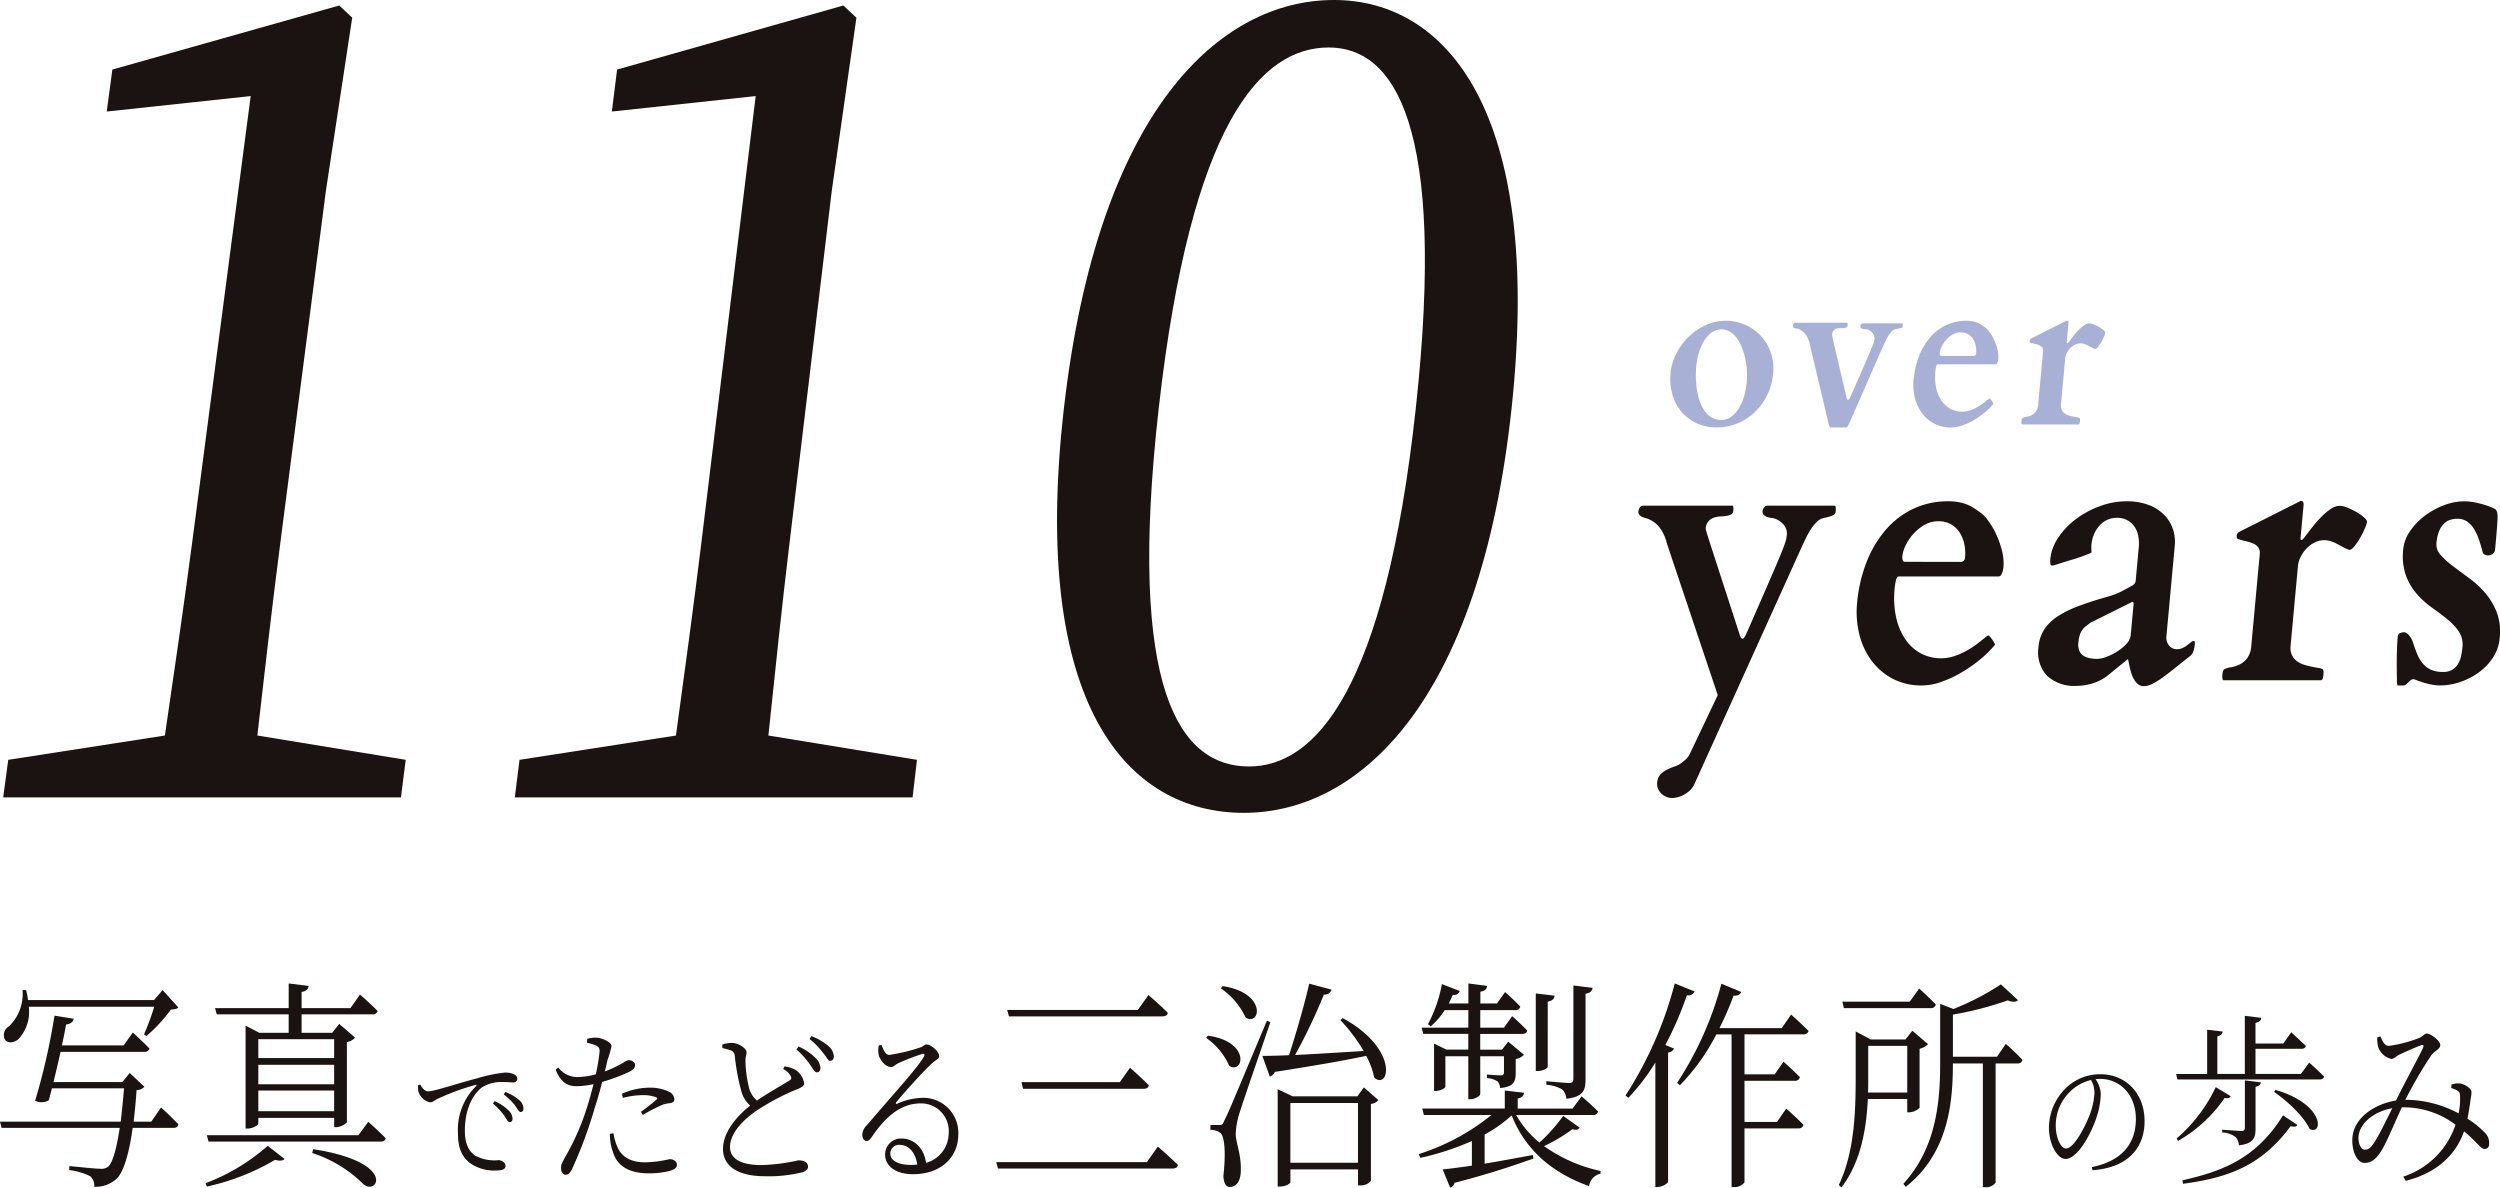 <svg xmlns="http://www.w3.org/2000/svg" xmlns:xlink="http://www.w3.org/1999/xlink" width="365.232" height="173.509" viewBox="0 0 365.232 173.509"><defs><clipPath id="a"><rect width="365.232" height="173.509" fill="none"/></clipPath><clipPath id="c"><rect width="63.542" height="15.61" fill="none"/></clipPath></defs><g clip-path="url(#a)"><g clip-path="url(#a)"><path d="M23.531,128.711s1.6,1.461,2.519,2.467c-.057.357-.315.519-.716.519H19.38c-.515,3.734-1.316,6.428-2.318,7.4a4.483,4.483,0,0,1-3.292,1.2,1.844,1.844,0,0,0-.573-1.526,9.308,9.308,0,0,0-3.092-.909l.029-.585c1.4.131,3.836.39,4.495.39a1.606,1.606,0,0,0,1.23-.356c.63-.618,1.2-2.7,1.632-5.618H.229L0,130.788H17.634c.172-1.46.344-3.115.487-4.87H7.586c-.171.65-.314,1.234-.458,1.754a2.2,2.2,0,0,1-2,.065A93.74,93.74,0,0,0,7.959,115.3l2.8.455c-.086.423-.372.747-1.116.844-.114.779-.344,1.85-.6,3.052h9.018l1.344-1.884s1.49,1.364,2.434,2.339a.694.694,0,0,1-.744.486H8.846c-.315,1.429-.687,2.987-1.031,4.415H17.863l1.088-1.33,2.147,2.012a1.555,1.555,0,0,1-1.145.487c-.114,1.656-.258,3.182-.429,4.609H22.1ZM4.208,114a5.877,5.877,0,0,1-1.46,4.674c-.659.65-1.746.748-2.09,0a1.477,1.477,0,0,1,.659-1.816,6.566,6.566,0,0,0,1.975-5.292h.516a10.3,10.3,0,0,1,.287,1.461H22.5l1.26-1.461,2.29,2.532c-.172.227-.487.259-1.088.324a22.835,22.835,0,0,1-3.578,3.864l-.344-.259A33.82,33.82,0,0,0,22.529,114Z" transform="translate(0 33.079)" fill="#1a1311"/><path d="M23.169,140a29.5,29.5,0,0,0,9.073-5.453l2.463,1.915c-.228.259-.686.324-1.4.13a33.631,33.631,0,0,1-9.961,3.9Zm23.759-8.96s1.574,1.364,2.546,2.4c-.084.357-.344.487-.743.487H23.6l-.257-.943H45.5ZM24.543,114.422H35.307v-3.6l2.92.358c-.057.454-.344.779-1.032.876v2.37h7.129l1.4-1.981s1.574,1.364,2.576,2.4a.709.709,0,0,1-.774.488H37.194v2.694h4.466l1.032-1.3,2.317,2.013a2.15,2.15,0,0,1-1.2.65v11.719a2.417,2.417,0,0,1-1.6.714h-.258v-1.364H30.87v.845c0,.194-.773.713-1.547.713H29.01v-15.03l2,1.038h4.294v-2.694H24.8Zm6.327,7.3H41.947v-2.759H30.87Zm0,3.83H41.947V122.7H30.87Zm11.077.91H30.87v3.02H41.947Zm-3.062,8.57c12.366,1.916,9.361,6.883,7.328,5.1a18.86,18.86,0,0,0-7.47-4.544Z" transform="translate(6.869 32.856)" fill="#1a1311"/><path d="M47.438,122.608c.248.521.725,1,1.114,1,.921,0,4.333-1.163,7.251-1.925a21.32,21.32,0,0,1,4.015-.823,3.216,3.216,0,0,1,1.255.22c.39.2.532.421.532.7a.536.536,0,0,1-.6.521c-.336,0-.867-.06-1.521-.06a5.364,5.364,0,0,0-2.972.742c-.8.542-2.564,2.408-2.564,6.42,0,2.186.8,3.088,1.5,3.59a5.955,5.955,0,0,0,3.431.663c.424,0,1.007.341,1.007.841,0,.482-.477.663-1.273.663a6.107,6.107,0,0,1-3.979-1.123c-1.114-.923-1.7-2.126-1.7-4.394a8.95,8.95,0,0,1,2.653-6.8c.123-.121.105-.24-.088-.18a34.288,34.288,0,0,0-5.554,2.046c-.354.18-.708.5-1.079.5a2.279,2.279,0,0,1-1.7-1.565,5.552,5.552,0,0,1-.07-.923ZM58.3,125.035a6.6,6.6,0,0,1,2.016,1.343,1.75,1.75,0,0,1,.6,1.2c0,.322-.159.522-.425.522s-.459-.462-.813-.983a10.7,10.7,0,0,0-1.627-1.745Zm1.556-1.344a6.877,6.877,0,0,1,2,1.163,1.649,1.649,0,0,1,.653,1.243c0,.342-.141.522-.407.522-.281,0-.459-.462-.831-.963a9.345,9.345,0,0,0-1.644-1.605Z" transform="translate(13.965 35.834)" fill="#1a1311"/><path d="M67.229,117.1a4.144,4.144,0,0,1,1.372-.172c.783.049,2.155.642,2.176,1.21a12.463,12.463,0,0,1-.565,1.975c-.109.445-.24,1.062-.414,1.753a18.71,18.71,0,0,0,2.742-1.308,1.9,1.9,0,0,1,.739-.346c.371,0,.936.248.936.692,0,.468-.24.716-1.045,1.111a28.288,28.288,0,0,1-3.764,1.382c-.3,1.21-.674,2.542-1.067,3.727a64.123,64.123,0,0,1-3.351,9.037c-.3.568-.521.791-.957.791-.37,0-.631-.445-.631-1.013,0-.543.2-.766.523-1.433a35.515,35.515,0,0,0,3.394-7.8c.284-.914.567-1.951.827-2.987a12.206,12.206,0,0,1-2.5.3c-1.261,0-2.306-.543-3.025-2.419l.37-.322a3.53,3.53,0,0,0,2.655,1.408,11.052,11.052,0,0,0,2.829-.4,27.143,27.143,0,0,0,.545-3.21c.043-.542-.065-.765-.458-.987a8.8,8.8,0,0,0-1.37-.42Zm3.83,13.8a7.733,7.733,0,0,0,.74,2.345c.762,1.333,2.09,1.9,3.961,1.9a18.225,18.225,0,0,0,3.5-.468c.5,0,1.067.271,1.067.839,0,.494-.567.765-1.2.914a11.982,11.982,0,0,1-2.917.32c-2.524,0-4.526-.863-5.2-3.036a7.851,7.851,0,0,1-.478-2.741Zm1.241-5.777a9.98,9.98,0,0,1,3.939-.889,6.5,6.5,0,0,1,2.938.592,1.329,1.329,0,0,1,.783,1.086c0,.445-.37.568-.892.617a3.746,3.746,0,0,0-1.284.4,25.42,25.42,0,0,0-2.437,1.284l-.283-.443a25.365,25.365,0,0,0,2.284-1.8c.174-.148.109-.271-.087-.345a5.245,5.245,0,0,0-1.915-.3,11.86,11.86,0,0,0-2.916.4Z" transform="translate(18.565 34.667)" fill="#1a1311"/><path d="M90.482,121.178a4.369,4.369,0,0,1,1.544.469,2.916,2.916,0,0,1,1.328,1.975c0,.494-.521.691-1.392,1.037a34.079,34.079,0,0,0-5.31,2.815c-1.74,1.136-4.135,3.209-4.135,5.5,0,1.457,1.219,2.618,4.614,2.618a27.393,27.393,0,0,0,5.353-.691c.761,0,1.437.222,1.437.962,0,.322-.349.617-.784.766a20.239,20.239,0,0,1-5.548.592c-3.809,0-6.093-1.408-6.093-3.975,0-2.79,2.524-5.185,3.961-6.345a4.336,4.336,0,0,1-1.285-2.1,31.892,31.892,0,0,1-.957-5.16.855.855,0,0,0-.609-.814,7.668,7.668,0,0,0-1.2-.322l-.021-.519a4.524,4.524,0,0,1,1.392-.246c.979,0,2.133.79,2.155,1.357,0,.445-.175.691-.153,1.284a17.651,17.651,0,0,0,.478,3.753,3.561,3.561,0,0,0,1.2,2.024c1.61-1.086,3.852-2.37,4.656-2.864.349-.2.436-.369.284-.691a2.473,2.473,0,0,0-1.11-1.037Zm2.046-2.913a8.175,8.175,0,0,1,2.458,1.654,2.19,2.19,0,0,1,.74,1.481c0,.42-.218.666-.545.642-.325,0-.543-.543-1-1.16a11.1,11.1,0,0,0-1.959-2.173Zm1.871-1.507a8.1,8.1,0,0,1,2.481,1.431,2.1,2.1,0,0,1,.805,1.507c0,.445-.218.666-.545.666s-.545-.617-1.045-1.185a10.842,10.842,0,0,0-1.958-2Z" transform="translate(24.13 34.617)" fill="#1a1311"/><path d="M99.976,117.765c.281.716.565,1.456,1.131,1.456a25.968,25.968,0,0,0,4.592-1.111c.478-.172.545-.42.849-.42.652,0,1.849,1.037,1.849,1.7,0,.469-.5.494-1.261,1.26-1.11,1.036-4,4.221-4.984,5.456-.153.148-.065.346.109.248a9.654,9.654,0,0,1,3.743-.865,5.121,5.121,0,0,1,5.179,5.531c-.044,3.086-2.481,5.628-6.594,5.628-2.437,0-4.09-1.11-4.09-2.889a2.322,2.322,0,0,1,2.436-2.321c1.567,0,3.2,1.136,3.547,3.556a4.523,4.523,0,0,0,3.309-4.346,4.04,4.04,0,0,0-4.07-4.346c-3.134,0-5.331,2.222-7.16,4.889-.325.469-.5.617-.826.593-.262,0-.587-.371-.567-.988a2.168,2.168,0,0,1,.718-1.357c3.416-4.049,7.355-8.3,8.269-9.949.2-.371.066-.469-.2-.42a32.73,32.73,0,0,0-3.525,1.357c-.414.2-.718.568-1.066.568-.827,0-1.632-1.062-1.807-1.777a3.717,3.717,0,0,1,.022-1.382Zm5.222,17.479c-.283-1.9-1.35-2.889-2.59-2.889a1.278,1.278,0,0,0-1.348,1.308c0,.865.936,1.63,3.047,1.63.3,0,.609-.025.892-.049" transform="translate(28.809 34.894)" fill="#1a1311"/><path d="M134.268,136.533l1.6-2.271s1.8,1.557,2.948,2.694c-.087.357-.372.52-.8.52h-25.5l-.257-.943ZM132.952,114.3l1.545-2.174s1.746,1.492,2.833,2.6c-.056.357-.369.519-.771.519H114.115l-.257-.941Zm-2.633,10.551,1.488-2.109s1.689,1.492,2.749,2.564c-.058.357-.344.519-.747.519H116.178l-.229-.974Z" transform="translate(33.283 33.243)" fill="#1a1311"/><path d="M136.167,118.44c6.3.876,5.211,5.681,3.121,4.415a9.671,9.671,0,0,0-3.377-4.09Zm9.132-1.981c-1.4,4.123-4.122,11.947-4.58,13.506a10.977,10.977,0,0,0-.486,2.824c.029,1.429.83,2.89.744,5.519-.057,1.364-.63,2.24-1.631,2.24-.544,0-.86-.585-.917-1.591.372-3.311.2-5.811-.43-6.3a2.3,2.3,0,0,0-1.459-.454v-.716h1.316c.372,0,.459-.031.716-.648.6-1.2.6-1.2,6.211-14.576Zm-6.956-5.259c6.5,1.006,5.5,5.876,3.349,4.61a10.6,10.6,0,0,0-3.635-4.285Zm17.518,4.675c8.244,4.479,6.842,10.583,4.609,8.7a11.249,11.249,0,0,0-1.173-3.182c-3.235.682-7.5,1.429-13.34,2.338a1.12,1.12,0,0,1-.745.682l-1.086-3.019c.944,0,2.29-.032,3.893-.1,1.058-3.246,2.261-7.4,2.947-10.452l3.265.875a1.013,1.013,0,0,1-1.116.714,82.3,82.3,0,0,1-4.208,8.83c2.806-.13,6.326-.357,10.019-.583a24.944,24.944,0,0,0-3.407-4.513ZM158.954,126l2.118,1.85a1.484,1.484,0,0,1-1.088.552v11.265a2,2,0,0,1-1.6.65h-.287v-2.338h-9.875v1.85c0,.195-.6.65-1.545.65h-.315v-14.22l2.175,1.039h9.475Zm-.86,2.273h-9.877v8.732h9.877Z" transform="translate(40.296 32.864)" fill="#1a1311"/><path d="M183.375,131.887c-.2.292-.429.39-1.058.228a24.224,24.224,0,0,1-4.151,2.467,22.394,22.394,0,0,0,8.273,3.635l-.029.39a2.169,2.169,0,0,0-1.661,1.818c-5.181-1.85-9.217-5.1-11.307-10.324a20.4,20.4,0,0,1-3.95,2.793v4.252c2.176-.358,4.609-.812,7.043-1.267l.086.52c-2.834,1.006-6.555,2.273-11.508,3.538a1.015,1.015,0,0,1-.659.714l-1.088-2.662c1-.1,2.491-.293,4.265-.552v-3.6A39.647,39.647,0,0,1,160.1,136.3l-.229-.552a32.329,32.329,0,0,0,10.621-5.714h-9.877l-.228-.941h12.051v-2.629l2.806.324c-.029.421-.287.714-.917.844V129.1h8.015l1.317-1.785s1.461,1.233,2.4,2.207a.668.668,0,0,1-.744.52H174.1a14.021,14.021,0,0,0,3.406,4.026,24.879,24.879,0,0,0,3.464-3.9Zm-16.259-17.173h-3.463a10.225,10.225,0,0,1-2.033,2.37l-.4-.324a20.278,20.278,0,0,0,2.032-5.843l2.606,1.006a.841.841,0,0,1-1,.552c-.2.421-.4.876-.6,1.265h2.863v-2.922l2.749.358c-.086.421-.287.747-1,.844v1.72H171.3l1.173-1.656A28.469,28.469,0,0,1,174.7,114.2a.668.668,0,0,1-.744.519h-5.1v2.564h3.464l1.2-1.687s1.346,1.2,2.2,2.109c-.057.325-.344.487-.744.487h-6.126v2.3h3.178l.917-1.168,2.29,1.916a2.14,2.14,0,0,1-1.2.616V123.8c0,1.4-.287,2.109-2.291,2.3a1.437,1.437,0,0,0-.372-.974,3.311,3.311,0,0,0-1.545-.487v-.519s1.545.13,2.032.13c.4,0,.459-.194.459-.52v-2.271h-3.464v5.518c0,.261-.773.747-1.431.747h-.315v-6.265h-3.349v4.447c0,.194-.744.617-1.4.617h-.257v-6.914l1.8.875h3.206v-2.3h-6.584l-.228-.91h6.812Zm11.595,8.279c0,.227-.773.616-1.431.616h-.315v-11.33l2.747.325c-.057.454-.314.747-1,.876Zm-.2,2.109s2.777.259,3.349.259c.459,0,.6-.194.6-.682V111.111l2.806.357c-.086.487-.372.747-1.031.844v12.5c0,1.589-.315,2.564-2.806,2.856a2.08,2.08,0,0,0-.6-1.364,5.357,5.357,0,0,0-2.319-.681Z" transform="translate(47.401 32.856)" fill="#1a1311"/><path d="M193.251,111.987a.947.947,0,0,1-1.116.551,50.236,50.236,0,0,1-3.149,7.272l1.259.52a1.041,1.041,0,0,1-.858.585v18.926a2.23,2.23,0,0,1-1.517.714h-.344V122.375a31.338,31.338,0,0,1-3.95,5.163l-.4-.358a56.173,56.173,0,0,0,7.185-16.362Zm14.112,3.376s1.574,1.4,2.548,2.4a.7.7,0,0,1-.744.487H200.55V124.1h4.409l1.287-1.85s1.488,1.3,2.4,2.273a.7.7,0,0,1-.774.519H200.55v6.007H205.3l1.346-1.947s1.545,1.363,2.519,2.369a.686.686,0,0,1-.744.52H200.55v7.889a1.825,1.825,0,0,1-1.6.682h-.287v-22.3h-2.233a30.21,30.21,0,0,1-5.325,7.433l-.4-.357a49.433,49.433,0,0,0,6.469-14.478l2.891,1.2c-.115.357-.486.583-1.116.552a45.7,45.7,0,0,1-2.061,4.739h9.1Z" transform="translate(54.309 32.856)" fill="#1a1311"/><path d="M211.442,127.67c-.2,4.188-.974,9.187-3.865,12.921l-.372-.358c2.262-4.772,2.462-10.551,2.462-15.647V117.8l2.176,1.168h5.1l1-1.267,2.29,1.949a2.477,2.477,0,0,1-1.23.682v8.635a2.323,2.323,0,0,1-1.545.65H217.2V127.67Zm-3.493-13.277-.229-.943h9.848l1.374-1.915s1.488,1.332,2.434,2.338a.7.7,0,0,1-.774.52Zm3.55,5.518v4.675c0,.682,0,1.4-.029,2.142H217.2V119.91Zm20.1-.292s1.517,1.33,2.432,2.338a.685.685,0,0,1-.743.52h-3.178v17.4a1.7,1.7,0,0,1-1.545.681h-.315V122.476h-4.38v.032c0,5.842-.717,13.114-6.871,17.985l-.372-.423c4.609-5.064,5.383-11.362,5.383-17.562v-8.733l1.945.747a37.838,37.838,0,0,0,6.928-3.6l2.491,2.305c-.258.292-.774.324-1.488.032a48.1,48.1,0,0,1-8.015,2.078V121.5h6.44Z" transform="translate(61.434 32.886)" fill="#1a1311"/><path d="M237.162,134.609c4.334-.863,6.42-3.39,6.42-7.022,0-3.571-2.334-5.858-5.252-5.858-.213,0-.425.021-.638.04a4.03,4.03,0,0,1,.761,2.126,11.263,11.263,0,0,1-.548,3.231c-.743,2.406-2.794,6.3-4.6,6.3-1.185,0-2.424-2.126-2.424-4.592a8.161,8.161,0,0,1,2.353-5.637,7.13,7.13,0,0,1,5.164-2.147c3.643,0,6.455,2.708,6.455,6.861,0,3.329-1.84,6.739-7.622,7.162Zm-.123-12.719a6.51,6.51,0,0,0-3.344,1.986,6.871,6.871,0,0,0-1.82,4.634c0,1.925.778,3.39,1.5,3.39,1.167,0,2.8-3.17,3.52-5.076a10.518,10.518,0,0,0,.637-3.09,3.858,3.858,0,0,0-.5-1.845" transform="translate(68.454 35.889)" fill="#1a1311"/><path d="M264.654,121.3s1.346,1.18,2.172,2.037c-.07.294-.283.428-.636.428H245.4l-.189-.8h4.535V116.5l2.267.267c-.047.349-.259.59-.779.7v5.492h4.015v-8.492l2.409.294c-.047.376-.283.643-.849.723v3.027h4.063l1.156-1.634s1.3,1.178,2.126,1.982c-.048.294-.307.428-.638.428h-6.708v3.67h6.637Zm-11.48,4.9c-.118.24-.331.375-.874.267a20.723,20.723,0,0,1-6.8,6.269l-.213-.349a22.865,22.865,0,0,0,5.716-7.5Zm-7.039,12.295c6.094-1.366,10.865-3.322,14.692-9.483l2.1,1.392c-.141.268-.4.322-.992.188-4.276,5.812-9.14,7.526-15.707,8.41Zm5.811-7.394s2.338.188,2.811.188c.377,0,.5-.134.5-.509V123.9l2.339.294c-.071.375-.284.535-.779.643v6.053c0,1.394-.284,2.251-2.434,2.491a1.842,1.842,0,0,0-.52-1.232,3.478,3.478,0,0,0-1.912-.643Zm7.794-5.812c7.323,2.169,6.9,6.724,4.984,5.706-.874-1.875-3.354-4.153-5.2-5.412Z" transform="translate(72.703 33.938)" fill="#1a1311"/><path d="M279.552,123.918a2.839,2.839,0,0,1,1.252-.161c.731.106,1.676.751,1.676,1.259,0,.429-.118.857-.189,1.473-.07.51-.213,1.474-.4,2.411a13.039,13.039,0,0,1,2.6,2.116,2.056,2.056,0,0,1,.567,1.553c0,.429-.213.751-.661.751-.591,0-1.228-1.125-3-2.571-1.322,3.7-4.228,6.132-8.527,7.232l-.354-.616a11.948,11.948,0,0,0,7.63-7.582,12.605,12.605,0,0,0-7.8-2.544H272.3c-1.04,2.249-2.244,5.169-2.93,6.241-.731,1.206-1.416,1.875-2.5,1.875-1.322,0-2.055-2.277-1.724-4.179.5-2.6,3.284-4.447,6.307-4.929l.118-.241c1.11-2.3,3.236-6.161,3.8-7.393.189-.428.071-.561-.236-.455-.85.322-2.314.965-3.213,1.392-.4.188-.732.616-1.156.616a2.7,2.7,0,0,1-1.914-1.714,5.307,5.307,0,0,1-.141-1.42l.449-.161c.354.723.59,1.394,1.274,1.394a19.812,19.812,0,0,0,4.181-1.072c.827-.294.945-.723,1.322-.723.639,0,1.985,1.072,1.985,1.688,0,.563-.851.83-1.37,1.553a64.342,64.342,0,0,0-3.685,6.322l-.047.108h.118a16.466,16.466,0,0,1,7.653,1.982,9.269,9.269,0,0,0,.213-2.492c0-.455-.071-.616-.379-.83a3.3,3.3,0,0,0-.9-.375Zm-8.645,3.455c-2.528.429-4.464,1.982-4.866,3.7-.261,1.153.213,2.357.85,2.357.613,0,.944-.375,1.464-1.179.567-.857,1.654-3.053,2.552-4.875" transform="translate(78.588 34.532)" fill="#1a1311"/><path d="M59.165,110.821l-.695,5.487H.361l.735-5.487,22.888-3.55c1.369-9.358,2.762-18.877,3.988-28.235l8.545-65.185L15.487,16.11l.821-6.13L49.449.621l1.9,1.775L47.5,27.728,40.857,79.036c-1.212,9.358-2.3,18.877-3.368,28.235Z" transform="translate(0.107 0.184)" fill="#1a1311"/><path d="M116.765,110.821l-.643,5.487H58.013l.683-5.487,22.855-3.55c1.281-9.358,2.583-18.877,3.721-28.235L93.2,13.852,72.191,16.11l.761-6.13L106.005.621,107.917,2.4l-3.606,25.332L98.156,79.036c-1.123,9.358-2.122,18.877-3.1,28.235Z" transform="translate(17.2 0.184)" fill="#1a1311"/><path d="M185.529,59.536c-4.654,43.565-22.584,59.215-39.129,59.215-16.977,0-31.289-15.65-26.272-59.215C125.125,16.134,142.855,0,159.578,0c16.3,0,30.587,16.135,25.951,59.537m-38.377,52.438c9.63,0,19.879-10.971,24.383-52.438s-3.224-52.6-12.726-52.6c-9.928,0-20.109,10.971-24.83,52.6-4.7,41.467,3.11,52.438,13.174,52.438" transform="translate(35.315 0)" fill="#1a1311"/><path d="M189.559,99.689a2.2,2.2,0,0,1-.849-.166,2.288,2.288,0,0,1-.723-.472,2.148,2.148,0,0,1-.491-.707,1.834,1.834,0,0,1-.127-.9,1.931,1.931,0,0,1,.468-1.193,3.481,3.481,0,0,1,.941-.694,8.119,8.119,0,0,1,1.133-.472,3.343,3.343,0,0,0,1.013-.526c.2-.148.4-.319.629-.513a2.849,2.849,0,0,0,.642-.93l4.02-8.458L188.786,62.5a6.129,6.129,0,0,0-1-2.233,3.928,3.928,0,0,0-1.8-1.372c-.111-.038-.249-.079-.408-.124a2.922,2.922,0,0,1-.467-.182,1.047,1.047,0,0,1-.367-.29.654.654,0,0,1-.117-.486,1.261,1.261,0,0,1,.2-.555.532.532,0,0,1,.471-.276h13.058c.1,0,.145.11.141.332s-.008.36-.013.416a.625.625,0,0,1-.334.541,2.214,2.214,0,0,1-.723.209c-.285.038-.587.065-.911.083a3.028,3.028,0,0,0-.92.194,1.7,1.7,0,0,0-1.137,1.608,1.206,1.206,0,0,0,.079.347,1.378,1.378,0,0,1,.082.319l4.774,14.727a3.29,3.29,0,0,0,.149.4c.074.175.17.263.285.263a.3.3,0,0,0,.209-.124,1.561,1.561,0,0,0,.2-.292c.058-.112.109-.217.153-.319s.073-.171.092-.207q1.441-3.273,2.43-5.548t1.634-3.771q.646-1.5.983-2.343t.49-1.3a6.355,6.355,0,0,0,.2-.665,3.576,3.576,0,0,0,.062-.4,2.012,2.012,0,0,0-.371-1.608,3.064,3.064,0,0,0-1.273-.943,2.3,2.3,0,0,0-.546-.124,3.648,3.648,0,0,1-.63-.139,1.322,1.322,0,0,1-.515-.306.692.692,0,0,1-.18-.6.985.985,0,0,1,.218-.485.527.527,0,0,1,.4-.263h9.866c.134,0,.2.106.206.319s0,.364-.005.458a1.038,1.038,0,0,1-.08.332.583.583,0,0,1-.257.25,3.013,3.013,0,0,1-.541.222,8.417,8.417,0,0,1-.9.222,1.99,1.99,0,0,0-.992.569,6.3,6.3,0,0,0-.852,1.053,11.115,11.115,0,0,0-.711,1.261c-.213.445-.4.843-.567,1.193L192.786,97.692a2.9,2.9,0,0,1-.652.9,4.2,4.2,0,0,1-.874.624,3.95,3.95,0,0,1-.923.362,3.383,3.383,0,0,1-.778.11" transform="translate(54.736 16.894)" fill="#1a1311"/><path d="M209.272,71.408a21.759,21.759,0,0,1,1.368-5.977,16.253,16.253,0,0,1,2.785-4.73,12.266,12.266,0,0,1,4.035-3.105,11.713,11.713,0,0,1,5.134-1.11,8.092,8.092,0,0,1,1.5.124,6.824,6.824,0,0,1,1.193.333,5.5,5.5,0,0,1,.992.5q.457.29.92.625a4.771,4.771,0,0,1,1.188,1.191,11.428,11.428,0,0,1,1.189,2,13.367,13.367,0,0,1,.865,2.427,7.377,7.377,0,0,1,.215,2.483,3.2,3.2,0,0,1-.214.845q-.179.457-.5.458H215.347q-.247,0-.379.5a7.529,7.529,0,0,0-.2,1.22A13.415,13.415,0,0,0,215,73.529a9.105,9.105,0,0,0,1.4,3.217,6.351,6.351,0,0,0,2.264,2,6.292,6.292,0,0,0,4.737.388,9.906,9.906,0,0,0,1.777-.762,13.532,13.532,0,0,0,1.631-1.054q.77-.583,1.466-1.166a.8.8,0,0,1,.2-.054c.049,0,.11.045.185.139a4.384,4.384,0,0,1,.4.512c.131.194.231.357.3.486a.23.23,0,0,1,.058.166.354.354,0,0,1-.117.194,16.332,16.332,0,0,1-2.2,2.121,20.549,20.549,0,0,1-2.706,1.858,16.588,16.588,0,0,1-2.88,1.319,8.426,8.426,0,0,1-2.717.5,9.029,9.029,0,0,1-4.429-1.04,9.183,9.183,0,0,1-3.087-2.733,10.817,10.817,0,0,1-1.71-3.84,13.462,13.462,0,0,1-.3-4.368m15.077-6.074a.63.63,0,0,0,.7-.638,6.434,6.434,0,0,0-.122-2.038,4.957,4.957,0,0,0-.722-1.693,3.517,3.517,0,0,0-3.021-1.566,4.039,4.039,0,0,0-2.13.569,6.735,6.735,0,0,0-1.635,1.372A6.963,6.963,0,0,0,216.34,63a4.775,4.775,0,0,0-.445,1.47,1.248,1.248,0,0,0,.064.665.328.328,0,0,0,.3.194Z" transform="translate(62.029 16.748)" fill="#1a1311"/><path d="M239.632,82.086a6.926,6.926,0,0,1-2.021,1,7.512,7.512,0,0,1-2.258.36A5.83,5.83,0,0,1,230.9,81.92a5.08,5.08,0,0,1-1.19-4.133,5.591,5.591,0,0,1,.845-2.579,6.691,6.691,0,0,1,1.969-1.915,15.644,15.644,0,0,1,3.07-1.51q1.807-.679,4.167-1.344a11.167,11.167,0,0,0,2.064-.777c.528-.277,1.016-.546,1.47-.805a1.2,1.2,0,0,0,.524-.443,1.315,1.315,0,0,0,.095-.36l.445-4.826a5.759,5.759,0,0,0-.078-1.706,3.545,3.545,0,0,0-.577-1.372,2.964,2.964,0,0,0-1.054-.915,3.132,3.132,0,0,0-1.477-.333,3.387,3.387,0,0,0-2.5,1.081,4.563,4.563,0,0,0-.819,1.247,5.1,5.1,0,0,0-.411,1.636c-.005.056-.009.139-.01.25s0,.227,0,.346.013.228.021.319a1.328,1.328,0,0,1,.009.167,1.4,1.4,0,0,1-.428.222q-.4.167-.975.375t-1.263.416c-.456.139-.895.274-1.309.4s-.782.245-1.1.346a5.135,5.135,0,0,1-.647.18c-.183,0-.284-.106-.3-.319a3.239,3.239,0,0,1-.005-.624,6.788,6.788,0,0,1,1.155-3.135,10.977,10.977,0,0,1,2.562-2.7,13.563,13.563,0,0,1,3.5-1.9,11.313,11.313,0,0,1,3.949-.722,8.9,8.9,0,0,1,3.141.513,6.321,6.321,0,0,1,2.269,1.414,5.445,5.445,0,0,1,1.319,2.08,5.927,5.927,0,0,1,.287,2.51l-1.22,13.229a1.789,1.789,0,0,0,.363,1.29,1.412,1.412,0,0,0,1.2.569,1.844,1.844,0,0,0,.821-.182,3.777,3.777,0,0,0,.682-.415c.2-.158.377-.3.52-.416a.622.622,0,0,1,.363-.18c.132,0,.2.06.206.18a2.528,2.528,0,0,1-.005.319,4.507,4.507,0,0,1-.2.957,1.41,1.41,0,0,1-.449.708q-1.307,1.025-2.322,1.842t-1.836,1.4a10.157,10.157,0,0,1-1.466.888,2.837,2.837,0,0,1-1.19.3,1.271,1.271,0,0,1-.852-.3,2.7,2.7,0,0,1-.6-.749,4.748,4.748,0,0,1-.394-.957q-.15-.513-.246-.957c-.062-.3-.11-.537-.143-.721s-.066-.268-.1-.25Zm-4.093-4.964a2.4,2.4,0,0,0,.148,1.22,1.621,1.621,0,0,0,.613.722,2.623,2.623,0,0,0,.921.346,5.957,5.957,0,0,0,1.092.1,3.978,3.978,0,0,0,1.313-.29,8.415,8.415,0,0,0,1.566-.777,6.6,6.6,0,0,0,1.352-1.11,2.179,2.179,0,0,0,.637-1.261l.421-4.575c.019-.2-.038-.306-.17-.306a.227.227,0,0,0-.1.027l-6.013,2.995c-.249.185-.476.357-.678.513a2.646,2.646,0,0,0-.534.555,2.726,2.726,0,0,0-.366.749,5.179,5.179,0,0,0-.2,1.1" transform="translate(68.098 16.748)" fill="#1a1311"/><path d="M261.54,56.611c.069-.036.141-.074.22-.11a.445.445,0,0,1,.166-.056q.42,0,.359.665l-.436,4.714a1.971,1.971,0,0,0-.006.209.11.11,0,0,0,.124.124.264.264,0,0,0,.206-.1c.056-.065.11-.126.166-.182q.506-.665,1.138-1.483a18.4,18.4,0,0,1,1.329-1.539,9.129,9.129,0,0,1,1.409-1.207,2.435,2.435,0,0,1,1.356-.485,3.236,3.236,0,0,1,1.136.277,10.358,10.358,0,0,1,1.338.652,6.4,6.4,0,0,1,1.09.777c.3.267.437.485.421.652a3.936,3.936,0,0,1-.307.928,12.4,12.4,0,0,1-.683,1.372,9.8,9.8,0,0,1-.831,1.236q-.434.541-.755.541h-.049a7.677,7.677,0,0,1-.866-.4q-.436-.237-.883-.472a6.058,6.058,0,0,0-.917-.389,3.111,3.111,0,0,0-.963-.152,3.063,3.063,0,0,0-1.417.346,4.313,4.313,0,0,0-1.182.888,5.038,5.038,0,0,0-.84,1.207,3.581,3.581,0,0,0-.39,1.276l-1.08,11.7a2.551,2.551,0,0,0,.184,1.344,2.436,2.436,0,0,0,.71.888,3.294,3.294,0,0,0,1.014.526,10.5,10.5,0,0,0,1.1.29c.355.075.679.135.972.182a2.249,2.249,0,0,1,.651.18c.157.074.217.332.176.775-.049.537-.159.825-.328.861H250.6c-.161-.036-.216-.324-.167-.861.042-.443.147-.7.319-.775a3.371,3.371,0,0,1,.94-.264,4.531,4.531,0,0,0,1.221-.388,3.194,3.194,0,0,0,1.124-.915,3.417,3.417,0,0,0,.615-1.844l1.232-13.341a1.445,1.445,0,0,0-.227-1.04,1.786,1.786,0,0,0-.762-.568,6.516,6.516,0,0,0-1.033-.32,10.919,10.919,0,0,1-1.063-.29.51.51,0,0,1-.22-.153.615.615,0,0,1-.049-.4.639.639,0,0,1,.1-.277.944.944,0,0,1,.321-.277Z" transform="translate(74.246 16.735)" fill="#1a1311"/><path d="M272.538,82.474a.67.67,0,0,0-.408.139,3.031,3.031,0,0,0-.363.319c-.119.119-.231.226-.338.319a.544.544,0,0,1-.359.139h-.891a2.57,2.57,0,0,1-.074-.805q-.025-.8-.032-1.927t.029-2.33c.026-.8.062-1.474.113-2.011a.608.608,0,0,1,.336-.568,1.584,1.584,0,0,1,.618-.126.661.661,0,0,1,.371.139,1.793,1.793,0,0,1,.363.347,3.512,3.512,0,0,1,.294.429,2.382,2.382,0,0,1,.187.389q.325,1.025.669,1.858a5.373,5.373,0,0,0,.834,1.414,3.347,3.347,0,0,0,1.2.9,4.28,4.28,0,0,0,1.752.319,2.567,2.567,0,0,0,1.313-.3,2.431,2.431,0,0,0,.841-.805,3.555,3.555,0,0,0,.463-1.136,10.245,10.245,0,0,0,.21-1.331,3.464,3.464,0,0,0-.526-2.344,8.45,8.45,0,0,0-1.678-1.789q-1.023-.832-2.243-1.691a12.561,12.561,0,0,1-2.213-2,8.79,8.79,0,0,1-1.593-2.7,8.667,8.667,0,0,1-.385-3.87,5.5,5.5,0,0,1,.981-2.593,9.528,9.528,0,0,1,2.135-2.231,11.171,11.171,0,0,1,2.8-1.554,8.341,8.341,0,0,1,2.984-.582,7.841,7.841,0,0,1,1.53.153c.512.1.979.218,1.4.346a9.685,9.685,0,0,1,1.077.389,4.2,4.2,0,0,1,.556.276.894.894,0,0,1,.245.432,3.236,3.236,0,0,1,.062.928c-.014.425-.052.994-.109,1.7s-.139,1.641-.244,2.787a.85.85,0,0,1-.372.681,1.176,1.176,0,0,1-.625.207,1.268,1.268,0,0,1-.521-.111.488.488,0,0,1-.3-.36q-.218-.86-.508-1.733a8.1,8.1,0,0,0-.708-1.58,3.642,3.642,0,0,0-1.019-1.137,2.428,2.428,0,0,0-1.444-.43,3.8,3.8,0,0,0-1,.139,2.249,2.249,0,0,0-.94.542,3.225,3.225,0,0,0-.732,1.094,5.891,5.891,0,0,0-.4,1.775,2.259,2.259,0,0,0,.618,1.748,11.8,11.8,0,0,0,1.791,1.623q1.087.817,2.373,1.761A14.015,14.015,0,0,1,283,69.882a9.881,9.881,0,0,1,1.683,2.815,8.143,8.143,0,0,1,.432,3.759,6.145,6.145,0,0,1-1.01,2.9A8.317,8.317,0,0,1,282,81.53a10.133,10.133,0,0,1-2.711,1.374,9.016,9.016,0,0,1-2.828.485,6.892,6.892,0,0,1-1.373-.139,11.749,11.749,0,0,1-1.232-.319q-.55-.181-.91-.319a2.534,2.534,0,0,0-.407-.139" transform="translate(80.073 16.748)" fill="#1a1311"/><g transform="translate(244.012 46.832)" opacity="0.51"><g clip-path="url(#c)"><path d="M188.251,43.791a7.7,7.7,0,0,1,.862-2.891,9.407,9.407,0,0,1,1.82-2.44,8.75,8.75,0,0,1,2.489-1.687,6.913,6.913,0,0,1,2.865-.626,7.007,7.007,0,0,1,2.881.594,6.907,6.907,0,0,1,2.291,1.631,6.809,6.809,0,0,1,1.443,2.44,7.209,7.209,0,0,1,.336,3.044,8.962,8.962,0,0,1-.852,3.108,8.743,8.743,0,0,1-1.8,2.5,8.189,8.189,0,0,1-2.537,1.662,7.881,7.881,0,0,1-3.07.6,6.779,6.779,0,0,1-2.929-.618,6.411,6.411,0,0,1-2.207-1.685,6.846,6.846,0,0,1-1.322-2.514,8.261,8.261,0,0,1-.271-3.115m3.76-1.011a14.53,14.53,0,0,0-.052,1.79,13.344,13.344,0,0,0,.179,1.8,9.368,9.368,0,0,0,.428,1.645,5.311,5.311,0,0,0,.712,1.356,3.3,3.3,0,0,0,1.018.923,2.664,2.664,0,0,0,1.359.338,2.436,2.436,0,0,0,1.5-.49,4.325,4.325,0,0,0,1.12-1.277,7.353,7.353,0,0,0,.742-1.766,10.988,10.988,0,0,0,.368-1.959,11.533,11.533,0,0,0,.025-1.662,11.66,11.66,0,0,0-.227-1.735A11.145,11.145,0,0,0,198.7,40.1a5.976,5.976,0,0,0-.74-1.389,3.551,3.551,0,0,0-1.014-.956,2.416,2.416,0,0,0-1.291-.354,2.312,2.312,0,0,0-1.443.49,4.349,4.349,0,0,0-1.1,1.269,7.667,7.667,0,0,0-.74,1.733,9.961,9.961,0,0,0-.367,1.888" transform="translate(-188.21 -36.115)" fill="#5466ac"/><path d="M207.347,51.474c-.04-.123-.071-.228-.093-.314l-2.791-11.8a3.507,3.507,0,0,0-.582-1.293,2.275,2.275,0,0,0-1.044-.8,1.268,1.268,0,0,0-.24-.047,2.387,2.387,0,0,1-.275-.048.474.474,0,0,1-.217-.113.3.3,0,0,1-.071-.257.7.7,0,0,1,.1-.3.278.278,0,0,1,.255-.136h7.533c.057,0,.089.057.1.169a1.943,1.943,0,0,1,.008.217.326.326,0,0,1-.184.3,1.19,1.19,0,0,1-.41.089c-.163.01-.336.013-.516.008a1.535,1.535,0,0,0-.523.073.945.945,0,0,0-.428.281,1.076,1.076,0,0,0-.214.617.948.948,0,0,0,.025.2.971.971,0,0,1,.026.185l2.043,8.736c.014.053.038.131.073.233s.088.152.165.152a.192.192,0,0,0,.127-.071.755.755,0,0,0,.124-.17c.034-.064.064-.126.088-.184s.043-.1.054-.121q.85-1.927,1.431-3.252t.963-2.209c.254-.587.452-1.051.592-1.389s.244-.6.309-.778a3.484,3.484,0,0,0,.122-.394,2.314,2.314,0,0,0,.036-.232,1.264,1.264,0,0,0-.231-.924,1.835,1.835,0,0,0-.721-.554,1.3,1.3,0,0,0-.32-.032,2,2,0,0,1-.369-.032.684.684,0,0,1-.3-.128.334.334,0,0,1-.106-.322.431.431,0,0,1,.137-.257.352.352,0,0,1,.241-.128h5.714a.118.118,0,0,1,.1.121,1.492,1.492,0,0,1,0,.281.416.416,0,0,1-.044.169.278.278,0,0,1-.144.1,1.853,1.853,0,0,1-.309.073c-.131.022-.3.053-.517.1a1.126,1.126,0,0,0-.582.329,3.736,3.736,0,0,0-.486.618,6.3,6.3,0,0,0-.4.731c-.118.25-.231.478-.334.682q-1.233,2.795-2.077,4.737t-1.407,3.228q-.564,1.285-.88,2t-.478,1.068c-.108.236-.185.406-.233.513-.035.075-.086.172-.148.289s-.134.178-.21.178h-2.291c-.076,0-.136-.062-.176-.185" transform="translate(-184.112 -36.048)" fill="#5466ac"/><path d="M215.637,44.787a12.653,12.653,0,0,1,.792-3.46,9.385,9.385,0,0,1,1.613-2.737,7.1,7.1,0,0,1,2.335-1.8,6.8,6.8,0,0,1,2.974-.643,4.7,4.7,0,0,1,.867.073,3.954,3.954,0,0,1,.691.193,3.217,3.217,0,0,1,.574.289c.176.111.353.232.532.36a2.794,2.794,0,0,1,.688.691,6.632,6.632,0,0,1,.688,1.156,7.707,7.707,0,0,1,.5,1.405,4.277,4.277,0,0,1,.124,1.438,1.838,1.838,0,0,1-.123.489c-.07.178-.165.266-.289.266h-8.45c-.095,0-.167.1-.219.289a4.293,4.293,0,0,0-.115.707,7.729,7.729,0,0,0,.133,2.513,5.257,5.257,0,0,0,.809,1.863,3.667,3.667,0,0,0,1.311,1.156,3.65,3.65,0,0,0,2.743.224,5.7,5.7,0,0,0,1.029-.441,8.053,8.053,0,0,0,.944-.611c.3-.224.581-.45.849-.674a.436.436,0,0,1,.118-.032c.028,0,.065.027.108.08a2.518,2.518,0,0,1,.23.3c.075.113.134.206.175.281a.138.138,0,0,1,.035.1.213.213,0,0,1-.07.113,9.312,9.312,0,0,1-1.273,1.228,11.685,11.685,0,0,1-1.566,1.076,9.571,9.571,0,0,1-1.667.764,4.888,4.888,0,0,1-1.574.289,5.236,5.236,0,0,1-2.564-.6,5.3,5.3,0,0,1-1.787-1.583,6.316,6.316,0,0,1-.992-2.223,7.859,7.859,0,0,1-.174-2.531m8.731-3.516a.363.363,0,0,0,.406-.369,3.724,3.724,0,0,0-.069-1.18,2.906,2.906,0,0,0-.419-.98,2.04,2.04,0,0,0-1.75-.908,2.349,2.349,0,0,0-1.233.329,3.9,3.9,0,0,0-.946.795,4.075,4.075,0,0,0-.626.963,2.815,2.815,0,0,0-.257.852.742.742,0,0,0,.035.386.194.194,0,0,0,.176.111Z" transform="translate(-180.088 -36.115)" fill="#5466ac"/><path d="M234.217,36.219c.04-.022.083-.043.128-.065a.279.279,0,0,1,.1-.032c.162,0,.231.13.207.386l-.251,2.73a.838.838,0,0,0,0,.121.063.063,0,0,0,.071.071.15.15,0,0,0,.121-.056c.032-.038.064-.073.1-.1.194-.258.415-.543.66-.86a10.246,10.246,0,0,1,.769-.892,5.334,5.334,0,0,1,.816-.7,1.414,1.414,0,0,1,.786-.28,1.84,1.84,0,0,1,.657.161,5.772,5.772,0,0,1,.774.377,3.751,3.751,0,0,1,.633.449q.257.233.245.377a2.273,2.273,0,0,1-.179.538,7.114,7.114,0,0,1-.4.8,5.445,5.445,0,0,1-.481.714c-.167.209-.312.314-.437.314H238.5a4.669,4.669,0,0,1-.5-.233c-.167-.091-.338-.183-.511-.274a3.417,3.417,0,0,0-.53-.224,1.81,1.81,0,0,0-.558-.088,1.777,1.777,0,0,0-.821.2,2.509,2.509,0,0,0-.686.513,2.941,2.941,0,0,0-.485.7,2.045,2.045,0,0,0-.227.739l-.626,6.775a1.472,1.472,0,0,0,.109.78,1.371,1.371,0,0,0,.411.513,1.842,1.842,0,0,0,.586.3,5.828,5.828,0,0,0,.638.169c.2.043.392.078.561.105a1.253,1.253,0,0,1,.377.1c.092.044.126.193.1.45q-.043.467-.191.5h-8.263c-.093-.021-.126-.187-.1-.5.023-.257.084-.406.184-.45a2,2,0,0,1,.545-.152,2.665,2.665,0,0,0,.708-.226,1.875,1.875,0,0,0,.651-.529,1.992,1.992,0,0,0,.355-1.07l.713-7.724a.841.841,0,0,0-.131-.6,1.038,1.038,0,0,0-.442-.329,3.888,3.888,0,0,0-.6-.184c-.217-.048-.421-.105-.616-.169a.282.282,0,0,1-.127-.089.346.346,0,0,1-.029-.232.35.35,0,0,1,.057-.161.537.537,0,0,1,.188-.161Z" transform="translate(-176.478 -36.122)" fill="#5466ac"/></g></g></g></g></svg>